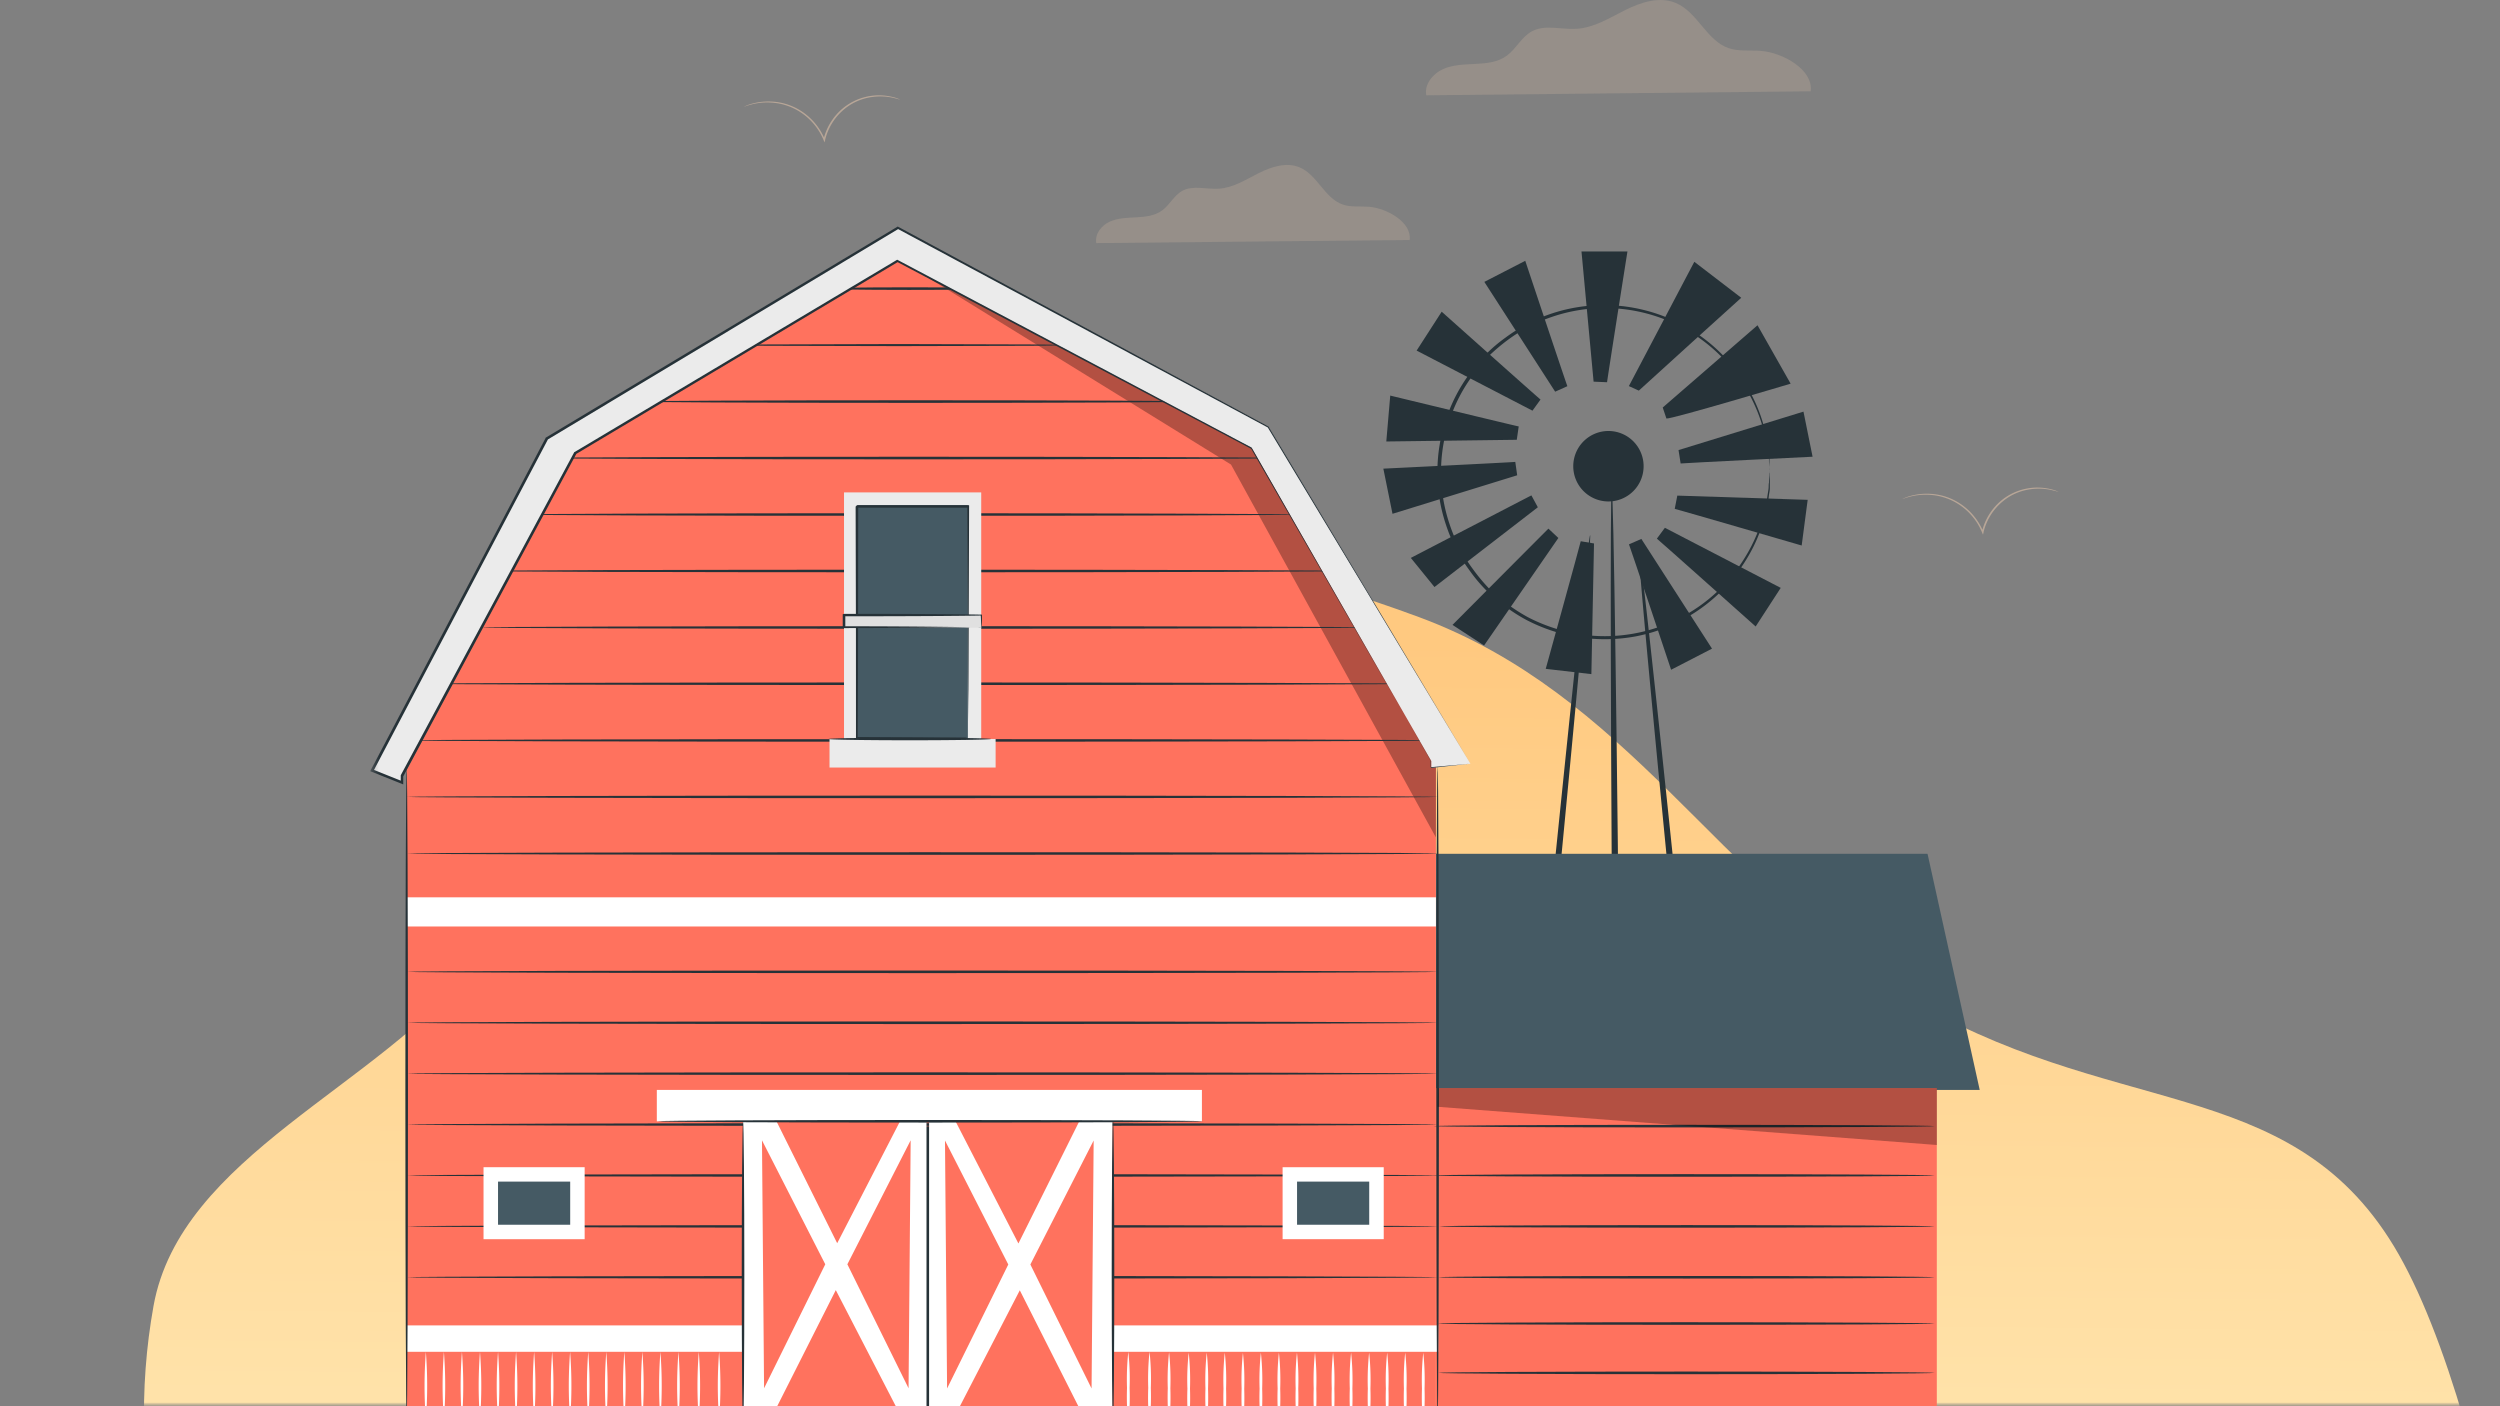 <svg width="320" height="180" fill="none" xmlns="http://www.w3.org/2000/svg"><rect width="100%" height="100%" fill="#808080" stroke="none"/><g clip-path="url(#a)"><mask id="b" style="mask-type:luminance" maskUnits="userSpaceOnUse" x="0" y="0" width="320" height="180"><path d="M320 0H0v180h320V0Z" fill="#fff"/></mask><g mask="url(#b)"><mask id="c" style="mask-type:luminance" maskUnits="userSpaceOnUse" x="0" y="0" width="320" height="180"><path d="M320 0H0v180h320V0Z" fill="#fff"/></mask><g mask="url(#c)"><path fill-rule="evenodd" clip-rule="evenodd" d="M328.977 246.488c-4.689 23.454-9.402 34.064-28.053 51.513-18.877 17.668-56.935 24.154-91.606 16.992-33.717-6.966-51.825-37.847-82.519-52.96-27.26-13.421-64.305-11.032-85.407-29.715-21.31-18.867-25.472-44.327-21.743-65.146 3.44-19.202 28.84-28.026 41.272-43.819 13.1-16.65 10.015-42.669 33.622-51.343 23.91-8.788 58.426-3.644 87.094 6.982 26.667 9.882 38.303 33.736 61.759 48.177 26.427 16.273 49.456 9.998 63.01 32.321 13.273 21.862 22.521 83.126 18.336 104.064l4.235-17.066Z" fill="url(#d)"/></g></g><mask id="e" style="mask-type:luminance" maskUnits="userSpaceOnUse" x="47" y="25" width="235" height="158"><path d="M282 25.808H47.384V183H282V25.808Z" fill="#fff"/></mask><g mask="url(#e)"><path d="M196.02 63.41c-.552.277-15.434 8.002-15.434 8.002l3.026 3.728 13.23-10.21-.822-1.52ZM198.197 67.665c-.438.432-12.28 12.323-12.28 12.323l4.044 2.634 9.51-13.762-1.274-1.195ZM193.957 59.123c-.613.067-16.889.864-16.889.864l1.172 5.78 15.96-4.93-.243-1.714ZM194.396 54.585c-.606-.115-16.445-3.95-16.445-3.95l-.505 5.875 16.701-.217.249-1.708ZM197.186 51.141c-.485-.385-12.65-11.243-12.65-11.243l-3.208 4.977 14.827 7.691 1.031-1.425ZM200.624 49.432c-.23-.573-5.392-16.05-5.392-16.05l-5.237 2.7 9.065 14.053 1.564-.703ZM205.705 48.926c.061-.614 2.608-16.74 2.608-16.74h-5.883l1.55 16.666 1.725.074ZM210.382 59.676a4.506 4.506 0 0 1-4.502 4.511 4.506 4.506 0 0 1-4.502-4.51 4.506 4.506 0 0 1 4.502-4.511 4.506 4.506 0 0 1 4.502 4.51ZM189.24 212.616c-.236 0 2.763-32.311 6.74-72.104 3.976-39.793 7.319-72.05 7.555-72.003.236.047-2.764 32.304-6.707 72.111-3.942 39.806-7.332 72.023-7.588 71.996ZM224.009 211.603c-.236 0-3.619-31.575-7.555-70.578-3.936-39.003-6.928-70.646-6.686-70.666.243-.02 3.62 31.568 7.556 70.578 3.936 39.01 6.962 70.639 6.685 70.666Z" fill="#263238"/><path d="M214.783 121.463c0 .236-3.477.432-7.771.432-4.293 0-7.771-.196-7.771-.432 0-.237 3.478-.44 7.771-.44 4.294 0 7.771.197 7.771.44ZM218.113 156.853c0 .243-5.075.439-11.336.439-6.262 0-11.343-.196-11.343-.439s5.075-.439 11.343-.439c6.267 0 11.336.196 11.336.439Z" fill="#263238"/><path d="M206.298 62.432c.236 0 .714 33.391 1.065 74.568.35 41.178.438 74.589.202 74.589s-.721-33.385-1.072-74.582c-.35-41.198-.404-74.575-.195-74.575Z" fill="#263238"/><path d="M226.537 60.44a3.096 3.096 0 0 1-.041-.345c0-.25-.04-.58-.067-1.006 0-.223 0-.473-.054-.743s-.087-.56-.135-.884a14.911 14.911 0 0 0-.445-2.181 20.415 20.415 0 0 0-2.352-5.612c-5.169-8.657-15.751-12.418-25.213-8.96-.937.337-1.853.742-2.736 1.201a23.326 23.326 0 0 0-2.568 1.655 24.265 24.265 0 0 0-2.379 2.026c-.728.769-1.402 1.58-2.022 2.437a20.29 20.29 0 0 0-2.992 5.78 20.813 20.813 0 0 0 0 13.249 20.338 20.338 0 0 0 2.999 5.787c.62.858 1.294 1.668 2.022 2.438a24.28 24.28 0 0 0 2.379 2.025 22.704 22.704 0 0 0 2.567 1.655c.883.466 1.8.864 2.737 1.202 9.455 3.437 20.023-.31 25.206-8.954a20.422 20.422 0 0 0 2.352-5.611c.203-.717.351-1.446.445-2.182.048-.317.108-.614.135-.885.027-.27 0-.52.054-.742 0-.425.054-.756.067-1.006 0-.115.021-.23.041-.338.013.115.013.223 0 .338v1.755c0 .27-.081.574-.121.899a14.34 14.34 0 0 1-.412 2.2 19.991 19.991 0 0 1-2.305 5.694 21.288 21.288 0 0 1-14.342 10.128 21.673 21.673 0 0 1-14.052-2.147c-.917-.5-1.793-1.06-2.628-1.682a19.269 19.269 0 0 1-4.523-4.544 20.599 20.599 0 0 1-3.066-5.902 21.245 21.245 0 0 1 0-13.505 20.726 20.726 0 0 1 3.06-5.901 19.476 19.476 0 0 1 4.522-4.539 22.358 22.358 0 0 1 2.628-1.68c10.063-5.37 22.551-1.844 28.347 7.987a20.026 20.026 0 0 1 2.305 5.7c.196.722.331 1.465.412 2.208.04.317.094.614.121.891.027.277 0 .52 0 .743v1.013c.027.108.047.223.054.337Z" fill="#263238"/><path d="M213.301 53.572c.674.094 15.899-4.463 15.899-4.463l-4.239-7.476-12.132 10.528.472 1.411ZM209.769 50c.438-.432 13.109-11.885 13.109-11.885l-6.005-4.605-8.378 15.909 1.274.58ZM215.121 59.325c.613-.067 16.889-.864 16.889-.864l-1.165-5.773-15.993 4.922.269 1.715ZM214.365 65.132c.6.142 16.25 4.693 16.25 4.693l.768-5.847-16.687-.54-.331 1.694ZM212.081 68.948c.479.385 12.644 11.243 12.644 11.243l3.208-4.943-14.828-7.691-1.024 1.39ZM208.509 69.677c.229.574 5.392 16.051 5.392 16.051l5.236-2.701-9.044-14.045-1.584.695ZM202.335 69.279c-.128.6-4.482 16.334-4.482 16.334l5.843.675.337-16.726-1.698-.283Z" fill="#263238"/><path d="M183.797 109.283h62.927l6.679 30.226h-69.606v-30.226Z" fill="#455A64"/><path d="M247.911 139.279h-64.114v42.742h64.114v-42.742Z" fill="#FF725E"/><path d="M183.797 182.021V96.634l-22.985-40.21-45.333-24.065-41.243 24.698-22.182 41.475v83.489h131.743Z" fill="#FF725E"/><path d="M184.09 124.393c0 .096-29.556.166-66.009.166-36.452 0-66.015-.07-66.015-.166s29.55-.166 66.015-.166 66.009.076 66.009.166ZM184.09 130.913c0 .089-29.556.166-66.009.166-36.452 0-66.015-.077-66.015-.166 0-.09 29.55-.167 66.015-.167s66.009.071 66.009.167ZM184.09 137.426c0 .096-29.556.166-66.015.166-36.458 0-66.02-.07-66.02-.166s29.555-.166 66.02-.166c36.465 0 66.015.076 66.015.166ZM184.09 143.945c0 .09-29.556.167-66.015.167-36.458 0-66.02-.077-66.02-.167 0-.089 29.555-.179 66.02-.179 36.465 0 66.015.084 66.015.179ZM184.09 150.458c0 .096-29.556.166-66.009.166-36.452 0-66.015-.07-66.015-.166 0-.095 29.55-.166 66.015-.166s66.009.077 66.009.166ZM184.09 156.978c0 .089-29.556.166-66.009.166-36.452 0-66.015-.077-66.015-.166 0-.09 29.55-.166 66.015-.166s66.009.076 66.009.166ZM184.09 163.491c0 .096-29.556.166-66.009.166-36.452 0-66.015-.07-66.015-.166s29.55-.166 66.015-.166 66.009.077 66.009.166Z" fill="#263238"/><path d="M183.797 114.857H52.054v3.733h131.743v-3.733Z" fill="#fff"/><path d="M125.935 144.163h-15.496v38.139h15.496v-38.139Z" fill="#263238"/><path d="M95.11 169.647H52.053v3.387H95.11v-3.387ZM54.51 181.74a56.655 56.655 0 0 1 0-8.706c.224 2.896.224 5.81 0 8.706ZM56.82 181.74a56.655 56.655 0 0 1 0-8.706c.223 2.896.223 5.81 0 8.706ZM59.129 181.74a56.655 56.655 0 0 1 0-8.706c.223 2.896.223 5.81 0 8.706ZM61.438 181.74a56.655 56.655 0 0 1 0-8.706c.223 2.896.223 5.81 0 8.706ZM63.748 181.74a56.655 56.655 0 0 1 0-8.706c.223 2.896.223 5.81 0 8.706ZM66.057 181.74a56.655 56.655 0 0 1 0-8.706c.223 2.896.223 5.81 0 8.706ZM68.367 181.74a56.655 56.655 0 0 1 0-8.706c.223 2.896.223 5.81 0 8.706ZM70.676 181.74a56.68 56.68 0 0 1 0-8.706 56.63 56.63 0 0 1 0 8.706ZM72.973 181.74a56.63 56.63 0 0 1 0-8.706 56.68 56.68 0 0 1 0 8.706ZM75.294 181.74a56.655 56.655 0 0 1 0-8.706c.224 2.896.224 5.81 0 8.706ZM77.605 181.74a56.655 56.655 0 0 1 0-8.706c.223 2.896.223 5.81 0 8.706ZM79.914 181.74a56.655 56.655 0 0 1 0-8.706 56.68 56.68 0 0 1 0 8.706ZM82.223 181.74a56.63 56.63 0 0 1 0-8.706c.223 2.896.223 5.81 0 8.706ZM84.532 181.74a56.757 56.757 0 0 1 0-8.706 56.63 56.63 0 0 1 0 8.706ZM86.842 181.74a56.655 56.655 0 0 1 0-8.706 56.63 56.63 0 0 1 0 8.706ZM89.444 181.74a56.63 56.63 0 0 1 0-8.706c.224 2.896.224 5.81 0 8.706ZM92.047 181.74a56.655 56.655 0 0 1 0-8.706c.223 2.896.223 5.81 0 8.706ZM184.09 169.647h-41.683v3.387h41.683v-3.387ZM152.154 182.379a32 32 0 0 1-.166-4.622c-.057-1.54 0-3.087.166-4.621.166 1.534.217 3.081.166 4.621.051 1.541 0 3.088-.166 4.622ZM149.641 182.334c-.166-1.534-.217-3.081-.166-4.627-.051-1.541 0-3.088.166-4.622.166 1.534.216 3.081.166 4.622.05 1.546 0 3.093-.166 4.627Z" fill="#fff"/><path d="M147.127 182.283a33.298 33.298 0 0 1-.153-4.641c-.051-1.54 0-3.087.166-4.621.166 1.534.223 3.081.166 4.621.051 1.547 0 3.101-.179 4.641ZM144.423 182.283a32.934 32.934 0 0 1-.166-4.628c-.051-1.54 0-3.087.166-4.621.166 1.534.223 3.081.166 4.621.057 1.547 0 3.094-.166 4.628ZM154.464 182.379a32.882 32.882 0 0 1-.166-4.622c-.051-1.54 0-3.087.166-4.621.166 1.534.217 3.081.166 4.621.051 1.541 0 3.088-.166 4.622ZM156.773 182.379a32.882 32.882 0 0 1-.166-4.622c-.051-1.54 0-3.087.166-4.621.165 1.534.217 3.081.165 4.621.052 1.541 0 3.088-.165 4.622ZM159.095 182.379c-.166-1.535-.217-3.081-.166-4.622-.051-1.534 0-3.068.166-4.589.166 1.534.217 3.081.166 4.621.051 1.535 0 3.068-.166 4.59ZM161.392 182.379a32.881 32.881 0 0 1-.165-4.622c-.052-1.54 0-3.087.165-4.621.166 1.534.217 3.081.166 4.621.051 1.541 0 3.088-.166 4.622ZM163.701 182.379a32.881 32.881 0 0 1-.165-4.622c-.052-1.54 0-3.087.165-4.621.166 1.534.217 3.081.166 4.621.051 1.541 0 3.088-.166 4.622ZM166.011 182.379c-.165-1.534-.216-3.081-.165-4.622-.051-1.54 0-3.087.165-4.621.166 1.534.218 3.081.166 4.621.052 1.541 0 3.088-.166 4.622ZM168.32 182.379a32.882 32.882 0 0 1-.166-4.622c-.051-1.54 0-3.087.166-4.621.166 1.534.217 3.081.166 4.621.051 1.541 0 3.088-.166 4.622ZM170.629 182.379a33.033 33.033 0 0 1-.165-4.622c-.051-1.54 0-3.087.165-4.621.167 1.534.217 3.081.167 4.621.05 1.541 0 3.088-.167 4.622ZM172.939 182.379a32.882 32.882 0 0 1-.166-4.622c-.051-1.54 0-3.087.166-4.621.165 1.534.216 3.081.166 4.621a33.186 33.186 0 0 1-.166 4.622ZM175.248 182.379a32.882 32.882 0 0 1-.166-4.622c-.051-1.54 0-3.087.166-4.621.166 1.534.217 3.081.166 4.621.051 1.541 0 3.088-.166 4.622ZM177.557 182.379a32.881 32.881 0 0 1-.165-4.622c-.052-1.54 0-3.087.165-4.621.166 1.534.217 3.081.166 4.621.051 1.541 0 3.088-.166 4.622ZM179.867 182.379a32.882 32.882 0 0 1-.166-4.622c-.051-1.54 0-3.087.166-4.621.166 1.534.217 3.081.166 4.621.051 1.541 0 3.088-.166 4.622ZM182.177 182.379a32.882 32.882 0 0 1-.166-4.622c-.051-1.54 0-3.087.166-4.621.165 1.534.217 3.081.165 4.621.052 1.541 0 3.088-.165 4.622ZM74.836 149.404H61.892v9.21h12.944v-9.21Z" fill="#fff"/><path d="M72.985 151.245h-9.237v5.522h9.237v-5.522Z" fill="#455A64"/><path d="M177.117 149.404h-12.944v9.21h12.944v-9.21Z" fill="#fff"/><path d="M175.261 151.245h-9.238v5.522h9.238v-5.522Z" fill="#455A64"/><path d="m115.479 33.49 42.092 25.976 26.226 47.727v-9.664l-22.985-40.063-45.333-23.976Z" fill="#000" opacity=".3"/><path d="M118.592 143.274H95.109v39.072h23.483v-39.072Z" fill="#fff"/><path d="M97.533 145.959c0 .198.268 31.741.268 31.741l7.834-15.871-8.102-15.87ZM116.564 145.959c0 .198-.268 31.741-.268 31.741l-7.834-15.871 8.102-15.87ZM99.263 143.274l7.897 15.858 8.172-15.858h-16.07ZM114.886 180.429l-7.904-15.295-7.72 15.295h15.624Z" fill="#FF725E"/><path d="M95.109 182.794c-.09 0-.166-8.782-.166-19.622 0-10.841.077-19.623.166-19.623.09 0 .166 8.782.166 19.623 0 10.84-.07 19.622-.166 19.622ZM184.09 109.251c0 .09-29.556.167-66.009.167-36.452 0-66.015-.077-66.015-.167 0-.089 29.55-.166 66.015-.166s66.009.051 66.009.166ZM184.09 102.003c0 .089-29.556.166-66.009.166-36.452 0-66.015-.077-66.015-.166 0-.089 29.55-.166 66.015-.166s66.009.07 66.009.166ZM184.09 94.774c0 .09-29.556.166-66.009.166-36.452 0-66.015-.077-66.015-.166 0-.09 29.55-.166 66.015-.166s66.009.07 66.009.166ZM181.092 87.52c0 .09-28.332.166-63.279.166-34.946 0-63.277-.077-63.277-.167 0-.09 28.324-.166 63.277-.166 34.954 0 63.279.103 63.279.166ZM175.261 80.316c0 .09-25.467.166-56.879.166-31.413 0-56.886-.076-56.886-.166 0-.09 25.467-.166 56.886-.166 31.419 0 56.879.077 56.879.166ZM172.926 73.087c0 .09-24.943.166-55.712.166-30.768 0-55.718-.076-55.718-.166 0-.09 24.944-.166 55.718-.166 30.775 0 55.712.077 55.712.166ZM166.515 65.858c0 .09-22.436.166-50.105.166-27.667 0-50.117-.076-50.117-.166 0-.09 22.43-.166 50.117-.166 27.687 0 50.105.096 50.105.166ZM164.741 58.629c0 .09-21.397.166-47.776.166-26.379 0-47.776-.076-47.776-.166 0-.09 21.384-.166 47.776-.166 26.392 0 47.776.076 47.776.166ZM153.283 51.4c0 .09-16.159.166-36.089.166-19.929 0-36.094-.076-36.094-.166 0-.09 16.159-.166 36.094-.166 19.937 0 36.089.076 36.089.166ZM139.173 44.171c-.16.02-.326.02-.485 0l-1.41.032-5.167.058-17.046.044-17.052-.044-5.168-.058-1.41-.032c-.16.02-.325.02-.485 0 .16-.026.326-.032.485-.032h1.41l5.168-.051 17.052-.051 17.046.051 5.167.051h1.41c.159 0 .325.006.485.032ZM127.893 36.942c0 .096-5.161.166-11.521.166-6.36 0-11.502-.083-11.502-.166s5.155-.166 11.521-.166c6.367 0 11.502.076 11.502.166Z" fill="#263238"/><path d="M188.218 97.765 162.362 54.66l-47.406-25.503-44.937 26.966-22.386 42.512 3.834 1.534v-.85L73.65 57.996l41.243-24.608 45.333 23.975L183.21 97.42v.857l5.008-.512Z" fill="#EBEBEB"/><path d="m188.217 97.746-5.001.55h-.045v-.882l-23.042-40 .044.045-45.351-23.943h.14l-41.23 24.602.057-.064-22.175 41.329v-.077 1.099l-.23-.096-3.828-1.528-.172-.07.083-.166.3-.556c7.61-14.465 15.017-28.526 22.086-41.949v-.044h.044l44.944-26.96.07-.039.07.038 47.393 25.567c16.23 27.062 25.429 42.454 25.843 43.144-.427-.71-9.684-16.056-25.951-43.048l.045.038-47.426-25.451h.141L70.102 56.264l.057-.064a91686.05 91686.05 0 0 0-22.08 41.955l-.293.563-.09-.237 3.829 1.534-.23.154v-.934L73.483 57.92v-.044h.038l41.25-24.59.07-.044.07.038 45.294 24.008c11.037 19.296 19.043 33.307 22.922 40.095v.856l-.045-.032 5.135-.46Z" fill="#263238"/><path d="M127.44 94.589h-21.262v3.656h21.262v-3.656Z" fill="#EBEBEB"/><path d="M125.597 63.027h-17.563v33.39h17.563v-33.39Z" fill="#EBEBEB"/><path d="M123.887 64.663H109.75v29.964h14.137V64.663Z" fill="#455A64"/><path d="M123.887 94.505h-.963l-2.813.032-10.424.064h-.122v-.12c0-7.741 0-18.179-.045-29.64-.146.148.205-.204.167-.172h14.359v.153l-.076 21.355c0 2.601-.032 4.679-.045 6.123v2.167-2.237c0-1.45 0-3.541-.044-6.155 0-5.254-.045-12.643-.077-21.253l.16.16h-14.277c-.039.039.312-.313.165-.16 0 11.46-.032 21.898-.044 29.639l-.121-.122 10.347.064h3.592c.089.026.178.058.261.102Z" fill="#263238"/><path d="M125.597 78.718h-17.563v1.624h17.563v-1.624Z" fill="#E0E0E0"/><path d="M125.604 80.342a2.522 2.522 0 0 1-.032-.441c0-.3 0-.697-.039-1.183l.071.07c-2.948.058-9.704.096-17.57.096-.032.039.319-.313.166-.166v1.61l-.166-.166c4.893 0 9.257.032 12.421.07l3.745.046h1.027a1.8 1.8 0 0 1 .377 0 3.014 3.014 0 0 1-.332 0h-.989l-3.707.05c-3.189.033-7.578.065-12.542.07h-.165v-1.776l.191-.05c7.866 0 14.622.037 17.569.101h.064v.064c0 .505 0 .908-.039 1.22a3.876 3.876 0 0 1-.05.385ZM126.848 94.588c0 .09-4.651.167-10.386.167-5.735 0-10.386-.077-10.386-.166 0-.09 4.651-.167 10.386-.167 5.735 0 10.386.077 10.386.166Z" fill="#263238"/><path d="M142.406 143.3h-23.482v39.072h23.482V143.3Z" fill="#fff"/><path d="M139.988 145.984c0 .205-.267 31.741-.267 31.741l-7.835-15.87 8.102-15.871ZM120.958 145.984c0 .205.268 31.741.268 31.741l7.834-15.87-8.102-15.871ZM138.26 143.3l-7.904 15.864-8.166-15.864h16.07ZM122.63 180.455l7.904-15.296 7.726 15.296h-15.63Z" fill="#FF725E"/><path d="M142.464 182.302c-.089 0-.166-8.744-.166-19.527 0-10.782.077-19.532.166-19.532.09 0 .166 8.743.166 19.532 0 10.79-.07 19.527-.166 19.527ZM52.054 181.74c-.09 0-.166-18.677-.166-41.707 0-23.028.077-41.718.166-41.718.09 0 .166 18.676.166 41.718 0 23.043-.077 41.707-.166 41.707ZM184.014 181.74c-.09 0-.166-18.734-.166-41.834s.076-41.847.166-41.847c.089 0 .165 18.734.165 41.847 0 23.112-.07 41.834-.165 41.834Z" fill="#263238"/><path d="M247.649 144.143c0 .09-14.366.167-32.089.167-17.722 0-32.082-.077-32.082-.167 0-.089 14.36-.166 32.082-.166 17.723 0 32.089.077 32.089.166ZM247.649 150.458c0 .096-14.366.166-32.089.166-17.722 0-32.082-.07-32.082-.166 0-.095 14.36-.166 32.082-.166 17.723 0 32.089.077 32.089.166ZM247.649 156.978c0 .089-14.207.166-31.719.166-17.511 0-31.725-.077-31.725-.166 0-.09 14.201-.166 31.725-.166 17.525 0 31.719.076 31.719.166ZM247.649 163.491c0 .096-14.233.166-31.776.166-17.544 0-31.783-.07-31.783-.166s14.226-.166 31.783-.166c17.556 0 31.776.077 31.776.166ZM247.649 169.41c0 .096-14.246.166-31.814.166-17.57 0-31.821-.07-31.821-.166s14.245-.166 31.821-.166c17.575 0 31.814.089 31.814.166ZM247.649 175.725c0 .096-14.233.173-31.776.173-17.544 0-31.783-.077-31.783-.173 0-.096 14.226-.166 31.783-.166 17.556 0 31.776.076 31.776.166Z" fill="#263238"/><path d="m184.014 141.67 63.903 4.89v-7.281H184.09l-.076 2.391Z" fill="#000" opacity=".3"/><path d="M153.845 139.509H84.073v4.021h69.772v-4.021Z" fill="#fff"/><path d="M153.992 143.524c0 .095-15.623.166-34.896.166-19.272 0-34.896-.071-34.896-.166 0-.097 15.624-.166 34.896-.166 19.273 0 34.896.076 34.896.166Z" fill="#263238"/></g><path d="M180.436 30.72c.305-2.228-2.844-4.063-5.209-4.255-1.126-.09-2.299.084-3.369-.291-2.313-.808-3.237-3.796-5.499-4.75-1.689-.712-3.632-.079-5.269.747-1.638.826-3.257 1.877-5.087 1.98-1.591.099-3.317-.47-4.692.286-1.037.582-1.582 1.774-2.534 2.483-.953.708-2.159.835-3.318.896-1.159.06-2.346.075-3.42.558-1.075.484-1.929 1.605-1.713 2.745l40.11-.399ZM231.767 11.688c.375-2.714-3.484-4.946-6.385-5.177-1.382-.11-2.814.097-4.129-.354-2.833-.982-3.97-4.623-6.759-5.781-2.065-.866-4.449-.098-6.459.908-2.009 1.007-3.988 2.263-6.23 2.403-1.955.128-4.069-.61-5.777.354-1.272.707-1.936 2.159-3.109 3.049-1.174.89-2.642 1.018-4.062 1.091-1.419.074-2.9.092-4.191.683-1.29.592-2.372 1.946-2.101 3.336l49.202-.512Z" fill="#B8A697" style="mix-blend-mode:multiply" opacity=".4"/><path d="M263.493 62.97s-.328-.113-.938-.249a7.498 7.498 0 0 0-2.628-.098 7.04 7.04 0 0 0-3.538 1.525 7.334 7.334 0 0 0-2.496 3.965v.046l-.07.282-.113-.267a7.864 7.864 0 0 0-2.989-3.614 7.63 7.63 0 0 0-3.651-1.215 8.01 8.01 0 0 0-2.609.235c-.605.16-.938.3-.938.281.07-.042.145-.08.225-.107.221-.094.451-.179.681-.244a7.85 7.85 0 0 1 2.641-.3 7.572 7.572 0 0 1 3.754 1.205 7.954 7.954 0 0 1 3.05 3.679h-.183v-.047a7.454 7.454 0 0 1 2.572-4.059 7.258 7.258 0 0 1 6.292-1.36c.239.056.469.126.694.22.085.033.169.075.244.122ZM115.217 12.762s-.329-.112-.939-.248a7.498 7.498 0 0 0-2.628-.099 7.043 7.043 0 0 0-3.538 1.525 7.334 7.334 0 0 0-2.496 3.965v.047l-.07.281-.113-.267a7.864 7.864 0 0 0-2.989-3.613 7.628 7.628 0 0 0-3.65-1.215 8.004 8.004 0 0 0-2.61.234c-.605.16-.938.3-.938.282.07-.042.146-.08.225-.108.22-.094.45-.178.68-.244a7.857 7.857 0 0 1 2.642-.3 7.573 7.573 0 0 1 3.754 1.205 7.95 7.95 0 0 1 3.05 3.68h-.183v-.048a7.455 7.455 0 0 1 2.572-4.058 7.258 7.258 0 0 1 6.292-1.361c.239.056.469.126.695.22.084.033.168.075.244.122Z" fill="#B8A697" style="mix-blend-mode:multiply"/></g><defs><linearGradient id="d" x1="225.529" y1="82.573" x2="224.175" y2="225.639" gradientUnits="userSpaceOnUse"><stop stop-color="#FFC980"/><stop offset="1" stop-color="#FFEEBC"/></linearGradient><clipPath id="a"><path fill="#fff" d="M0 0h320v180H0z"/></clipPath></defs></svg>
